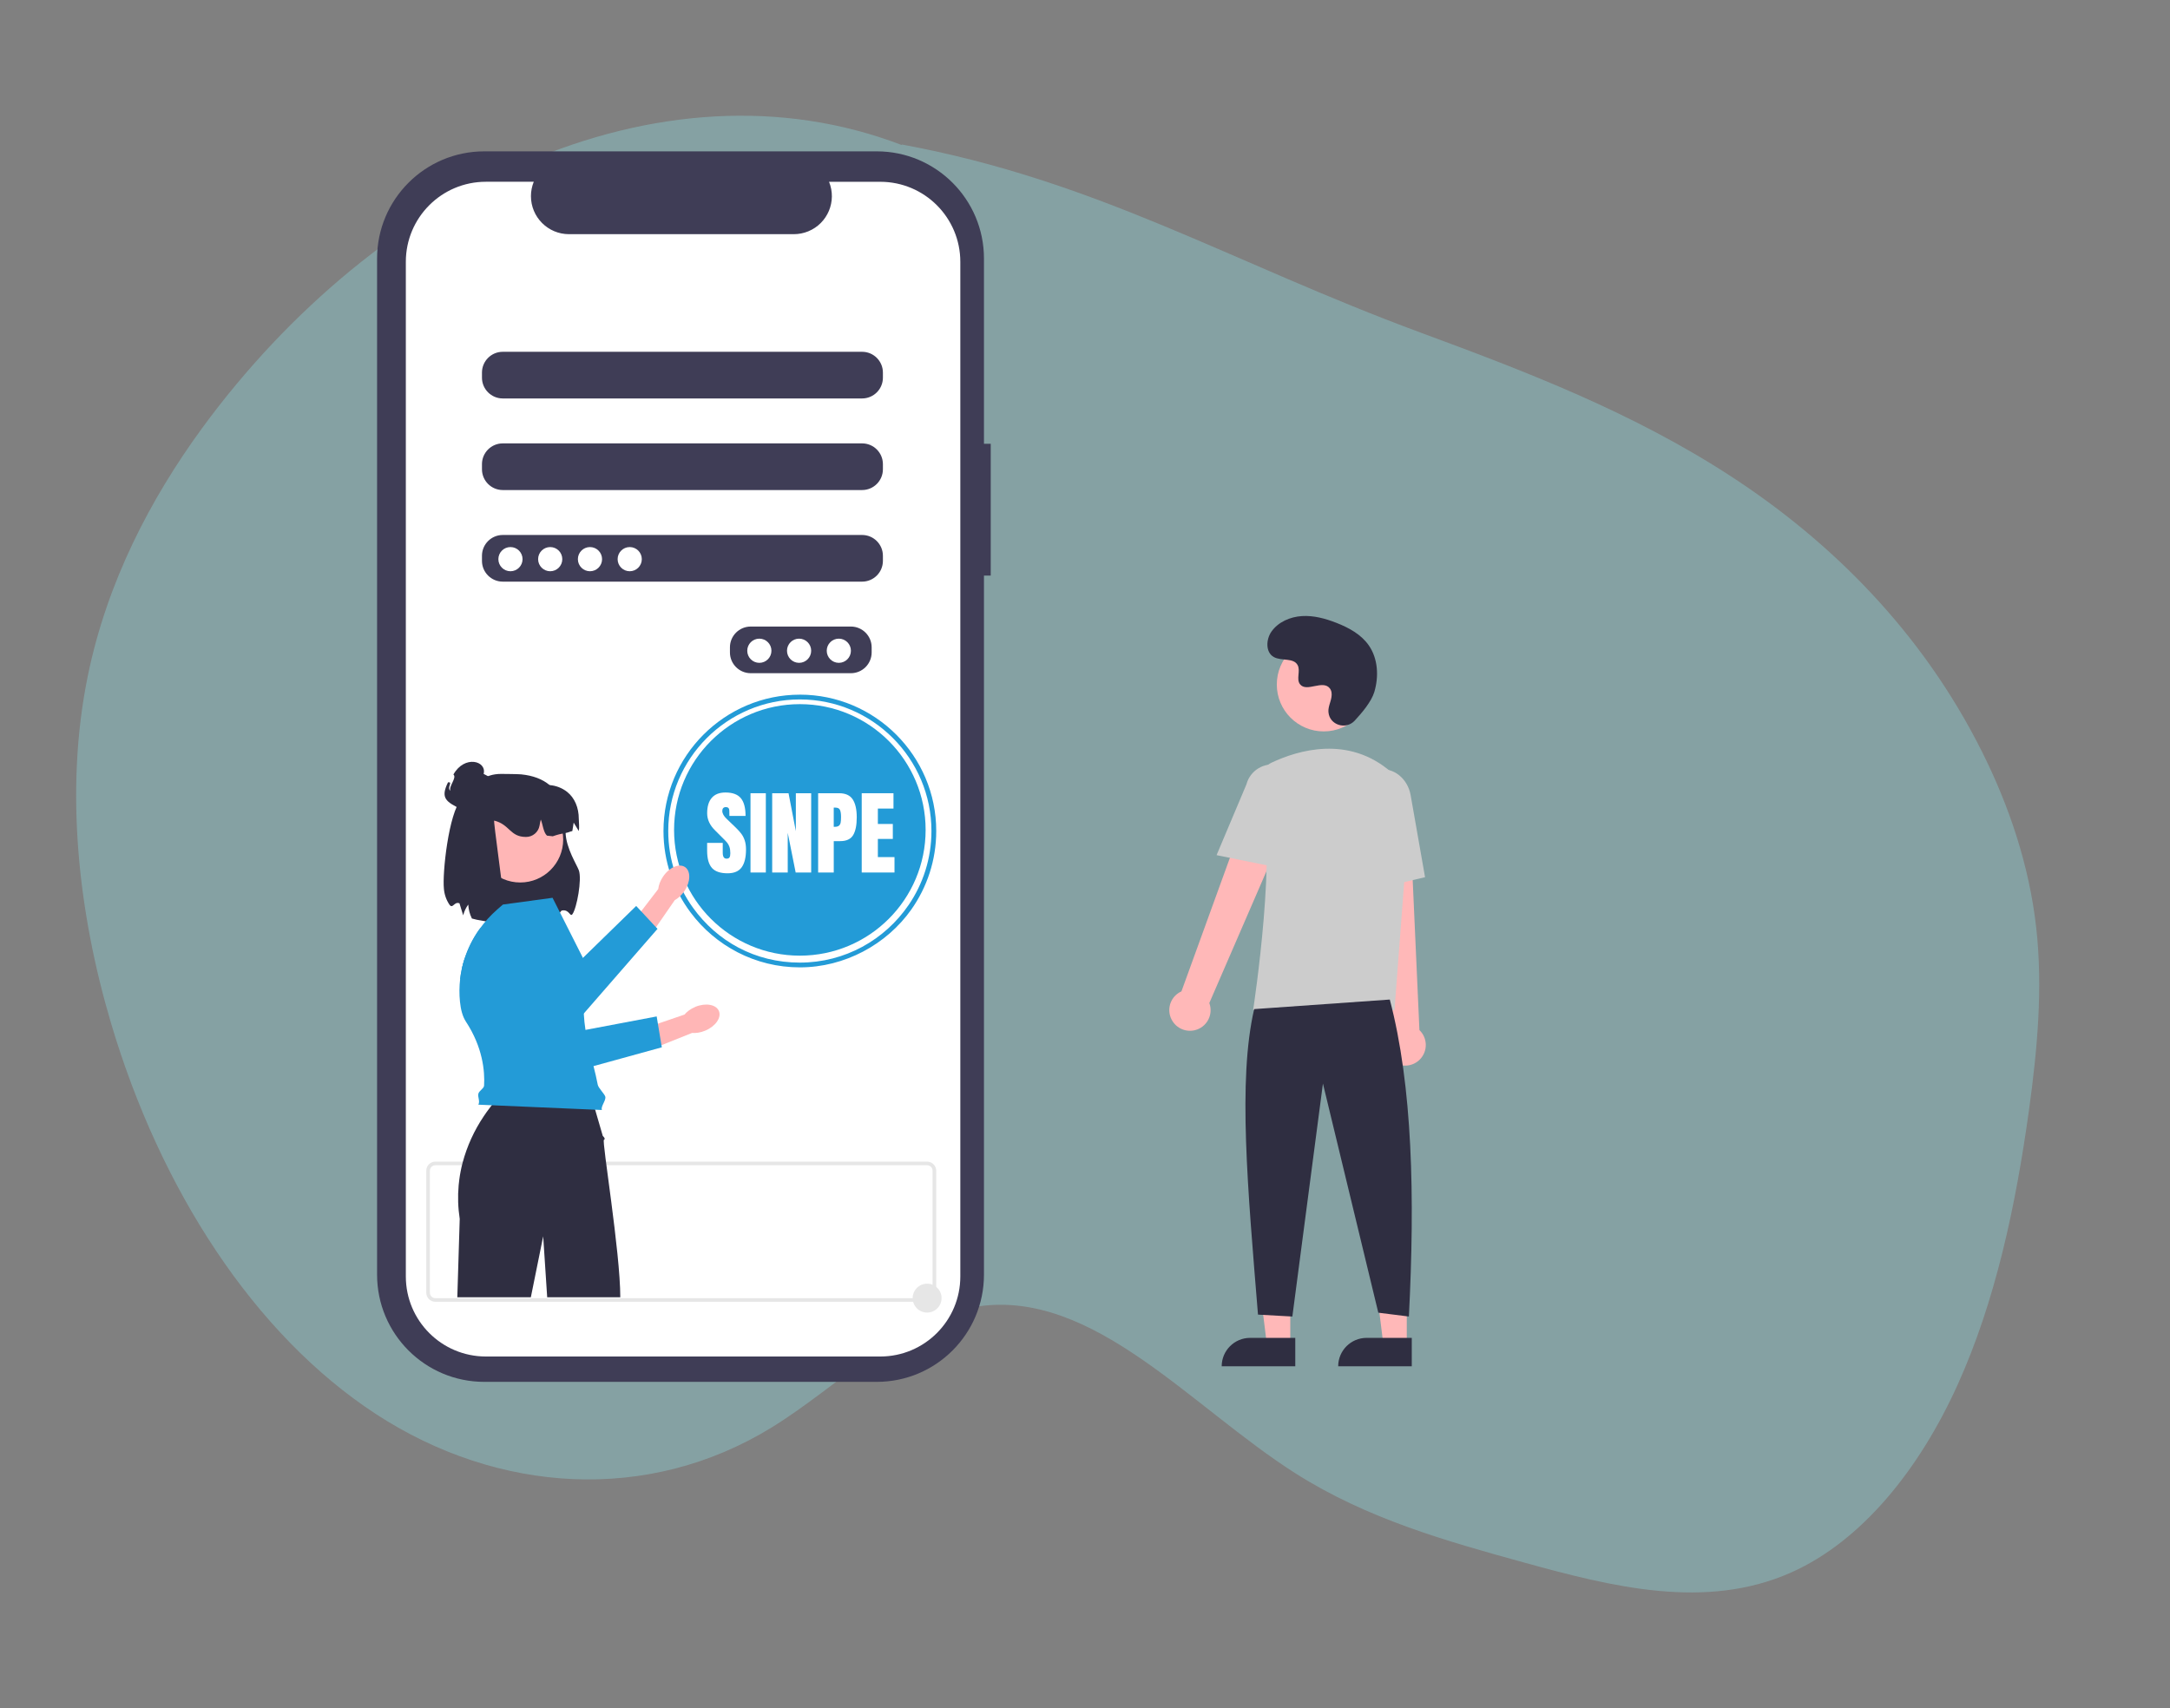 <?xml version="1.0" encoding="UTF-8"?><svg id="Layer_1" xmlns="http://www.w3.org/2000/svg" viewBox="0 0 856.12 674"><rect x="0" y="0" width="856.12" height="674" fill="#808080" stroke="none"/><defs><style>.cls-1{fill:#93f7ff;opacity:.28;}.cls-1,.cls-2,.cls-3,.cls-4,.cls-5,.cls-6,.cls-7,.cls-8,.cls-9{stroke-width:0px;}.cls-2{fill:#e6e6e6;}.cls-3{fill:#ccc;}.cls-4{fill:#fff;}.cls-5{fill:#3f3d56;}.cls-6{fill:#239bd7;}.cls-7{fill:#ffb6b6;}.cls-8{fill:#ffb8b8;}.cls-9{fill:#2f2e41;}</style></defs><path class="cls-1" d="M355.67,57.19c-95.85-36.63-207.05,17.6-276,111.84-20.32,27.82-37.48,60.67-45.06,97.82-9.18,44.99-3.69,93.4,9.18,136.82,19.41,65.47,56.38,122.86,104.51,154.27,48.13,31.41,107.29,35.28,156.01,5.38,27.11-16.64,51.67-43.38,81.45-47.82,45.58-6.79,84.14,39.7,125.39,65.88,28.24,17.92,59.3,26.66,90.03,35.13,34.84,9.61,71.72,18.94,105.42,3.98,27.92-12.4,50.57-40.7,65.6-73.8,15.02-33.1,23.04-70.82,28.28-108.64,3.28-23.74,5.53-48.07,2.87-71.9-2.77-24.9-10.85-48.46-21.38-69.5-23.76-47.56-59.77-83.04-98.69-108.46-38.92-25.42-80.96-41.5-122.84-56.96-75.29-27.85-127.11-59.86-204.58-74.2l-.19.16Z"/><path class="cls-5" d="M390.87,175.1h-2.67v-73.08c0-23.36-18.94-42.3-42.3-42.3h-154.83c-23.36,0-42.3,18.94-42.3,42.3h0v400.93c0,23.36,18.94,42.3,42.3,42.3h154.83c23.36,0,42.3-18.94,42.3-42.3h0V227.12h2.67v-52.02Z"/><path class="cls-4" d="M347.29,71.73h-20.21c3.13,7.67-.55,16.43-8.23,19.56-1.8.73-3.72,1.11-5.67,1.11h-88.7c-8.29,0-15.01-6.72-15.01-15.01,0-1.94.38-3.87,1.11-5.67h-18.88c-17.45,0-31.59,14.14-31.59,31.59v400.35c0,17.45,14.14,31.59,31.59,31.59h155.58c17.45,0,31.59-14.14,31.59-31.59V103.32c0-17.45-14.14-31.59-31.59-31.59h0ZM343.89,257.45c-.01,4.51-3.67,8.17-8.18,8.18h-39.55c-4.51-.01-8.17-3.67-8.18-8.18v-2.05c.01-4.51,3.67-8.17,8.18-8.18h39.55c4.51.01,8.17,3.67,8.18,8.18v2.05ZM348.33,221.32c-.01,4.51-3.67,8.17-8.18,8.18h-141.82c-4.51-.01-8.17-3.67-8.18-8.18v-2.05c.01-4.51,3.67-8.17,8.18-8.18h141.82c4.51.01,8.17,3.67,8.18,8.18v2.05ZM348.33,185.18c-.01,4.51-3.67,8.17-8.18,8.18h-141.82c-4.51-.01-8.17-3.67-8.18-8.18v-2.05c.01-4.51,3.67-8.17,8.18-8.18h141.82c4.51.01,8.17,3.67,8.18,8.18v2.05ZM348.33,149.04c-.01,4.51-3.67,8.17-8.18,8.18h-141.82c-4.51-.01-8.17-3.67-8.18-8.18v-2.05c.01-4.51,3.67-8.17,8.18-8.18h141.82c4.51.01,8.17,3.67,8.18,8.18v2.05Z"/><circle class="cls-4" cx="201.39" cy="220.63" r="4.77"/><circle class="cls-4" cx="217.07" cy="220.63" r="4.77"/><circle class="cls-4" cx="232.76" cy="220.63" r="4.77"/><circle class="cls-4" cx="248.44" cy="220.63" r="4.77"/><circle class="cls-4" cx="299.58" cy="256.77" r="4.77"/><circle class="cls-4" cx="315.26" cy="256.77" r="4.77"/><circle class="cls-4" cx="330.94" cy="256.77" r="4.77"/><polygon class="cls-8" points="509.05 530.53 499.81 530.53 495.41 494.9 509.05 494.9 509.05 530.53"/><path class="cls-9" d="M493.21,527.89h17.81v11.22h-29.03c0-6.19,5.02-11.22,11.22-11.22Z"/><polygon class="cls-8" points="555.01 530.53 545.77 530.53 541.37 494.9 555.01 494.9 555.01 530.53"/><path class="cls-9" d="M539.17,527.89h17.81v11.22h-29.03c0-6.19,5.02-11.22,11.22-11.22Z"/><path class="cls-8" d="M462.71,403.11c-2.51-3.7-1.55-8.73,2.15-11.24.39-.27.81-.5,1.25-.69l31.4-86.55,15.45,8.43-35.85,82.71c1.56,4.22-.6,8.9-4.82,10.45-3.53,1.3-7.49.02-9.58-3.11Z"/><path class="cls-8" d="M550.29,419.37c-3.88-2.22-5.22-7.17-3-11.05.24-.41.51-.81.82-1.17l-9.73-91.55,17.58.8,4.04,90.05c3.25,3.11,3.36,8.26.25,11.51-2.6,2.72-6.72,3.3-9.97,1.41h0Z"/><circle class="cls-8" cx="522.24" cy="270.09" r="18.51"/><path class="cls-3" d="M550.17,398.55h-55.79l.07-.43c.1-.65,9.94-65.13,2.68-86.22-1.51-4.29.46-9.03,4.57-10.99h0c10.38-4.89,30.29-10.9,47.11,3.7,5.02,4.43,7.66,10.96,7.13,17.63l-5.77,76.32Z"/><path class="cls-3" d="M505.09,342.52l-25.12-5.1,11.77-27.9c1.47-5.64,7.23-9.01,12.87-7.55,5.62,1.46,9,7.19,7.56,12.82l-7.08,27.72Z"/><path class="cls-3" d="M537.26,351.98l-1.51-34.61c-1.15-6.51,2.58-12.66,8.31-13.66,5.73-1,11.33,3.51,12.48,10.07l5.68,32.34-24.95,5.87Z"/><path class="cls-9" d="M548.31,394.4c8.98,34.19,9.96,77.66,7.53,125.07l-12.06-1.51-21.85-90.41-12.06,91.92-13.56-.75c-4.05-49.75-8-92.46-1.51-120.55l53.49-3.77Z"/><path class="cls-9" d="M534.43,284.39c-3.45,3.68-9.86,1.7-10.31-3.32-.04-.39-.03-.78,0-1.17.23-2.23,1.52-4.25,1.21-6.6-.07-.58-.29-1.14-.63-1.62-2.75-3.68-9.21,1.65-11.81-1.69-1.59-2.04.28-5.26-.94-7.55-1.61-3.02-6.39-1.53-9.38-3.18-3.33-1.84-3.13-6.95-.94-10.06,2.68-3.79,7.37-5.82,12-6.11s9.23.96,13.56,2.65c4.91,1.91,9.79,4.56,12.81,8.88,3.68,5.25,4.03,12.32,2.19,18.46-1.12,3.74-4.94,8.3-7.76,11.31Z"/><circle class="cls-6" cx="315.56" cy="327.46" r="49.62"/><path id="d-327" class="cls-2" d="M365.77,513.65h-194.01c-1.98,0-3.59-1.61-3.59-3.59v-48.12c0-1.98,1.61-3.59,3.59-3.59h194.01c1.98,0,3.59,1.61,3.59,3.59v48.13c0,1.98-1.61,3.59-3.59,3.59ZM171.76,459.78c-1.19,0-2.15.97-2.16,2.16v48.13c0,1.19.97,2.15,2.16,2.16h194.01c1.19,0,2.15-.97,2.16-2.16v-48.13c0-1.19-.97-2.15-2.16-2.16h-194.01Z"/><path id="g-330" class="cls-9" d="M182.04,315.25c.22-.24.44-.47.66-.71,5.47-5.76,8.35-9.17,15.03-9.17,1.24,0,6.71.06,7.84.17,4.69.46,8.44,1.87,11.26,4.24,4.15,3.5,6.24,9.05,6.25,16.65,0,.42.02,1.21.06,2.25.25,6.07,4.41,12.51,5.22,14.7,1.31,3.56-.81,14.98-2.51,17.31-.99,1.36-1.19-2.05-4.22-1.41-.56.12-2.89,4.63-3.52,4.71-3.25.43-6.53.63-9.82.58-.43,0-.86,0-1.31,0h0c-1.55,0-3.21-.05-4.98-.12-4.68-.1-9.34-.62-13.93-1.55h0c-.61-.14-1.2-.29-1.78-.45l-.11-.03-.05-.09c-.83-1.69-1.3-3.53-1.39-5.41-.89,1.2-1.54,2.55-1.93,3.99l-.07.28-1.47-4.76c-2.05-.88-2.62,2.35-3.94.55-1.26-1.87-2.02-4.04-2.2-6.29-.66-6.11,1.85-29.8,6.9-35.42Z"/><path id="h-331" class="cls-9" d="M180.41,511.88h29.02l4.87-24.06,1.58,24.06h28.84c.01-17.83-7.34-61.76-6.46-62.13s-.45-1.54-.45-1.54l-4.7-16.15-.44-1.52h-33.59c-1.93,1.82-3.72,3.78-5.33,5.89-.55.7-1.12,1.45-1.7,2.27-.41.58-.83,1.18-1.25,1.82-3.74,5.57-6.54,11.72-8.28,18.21h0c-.3,1.11-.56,2.25-.78,3.41h0c-.2,1.04-.38,2.08-.52,3.15-.11.78-.2,1.57-.27,2.37-.4,4.43-.26,8.88.42,13.28l-.95,30.97Z"/><circle id="i" class="cls-7" cx="205.25" cy="331.27" r="16.94"/><path id="j-332" class="cls-9" d="M194.12,310.21h16.58c2.01-.47,4.07-.61,6.13-.43,2.52.19,4.93,1.12,6.92,2.68,2.97,2.38,4.6,6.18,4.6,10.69,0,1.44.29,3.34,0,4.76l-2.02-3.32-.53,3.32c-1.53.39-1.13.47-2.67.77-.37.07-.74.15-1.11.21-2.01.37-3.94,1.09-3.94,1.09l-2.29-.26c-1.43-1.31-1.67-4.56-2.43-6.34-.15.52-.33,1.44-.51,2.43-.46,2.56-2.7,4.43-5.3,4.43h-.04c-6.36,0-6.36-4.93-12.54-6.45-.41-.09,3.75,28.7,3.35,28.59l-12.72-8.18,1.64-27.11c0-3.8,3.08-6.87,6.88-6.88h0s0,0,0,0Z"/><path id="k-333" class="cls-9" d="M176.74,308.71c-3.05,6.24-.83,7.65,5.41,10.7,6.24,3.05,14.14,6.6,17.2.36,3.05-6.24-2.29-11.34-8.54-14.4,1.33-5.17-7.59-7.55-11.93.24,1.49,1.24-1.94,4.63-1.2,6.42-1.52-1.23,1.12-3.58-.83-3.34-.04,0-.07.01-.12.02h0Z"/><path class="cls-6" d="M315.56,274.1c-29.67,0-53.8,24.14-53.8,53.8,0,12.03,3.96,23.14,10.67,32.11,9.82,13.16,25.5,21.69,43.14,21.69s34.2-9.01,43.95-22.8c6.2-8.77,9.85-19.47,9.85-31.01,0-29.67-24.14-53.8-53.8-53.8h0ZM358.46,357.1c-9.35,13.71-25.1,22.72-42.9,22.72s-32.68-8.52-42.11-21.59c-6.17-8.53-9.81-19.02-9.81-30.33,0-28.63,23.29-51.92,51.92-51.92s51.92,23.29,51.92,51.92c0,10.82-3.32,20.87-9.01,29.2Z"/><path class="cls-7" d="M261.57,345.92h0c2.46-3.67,6.35-5.37,8.68-3.8s2.23,5.81-.24,9.48c-1.08,1.6-2.43,2.83-3.8,3.57l-10.64,15.4-7.12-5.14,11.24-14.63c.17-1.55.8-3.27,1.87-4.87h0Z"/><path class="cls-6" d="M259.41,366.5l-29.11,33.43-2.68,3.08-12.47-4.51-19.24-6.98h0l-14.39-5.21c.15-1.27.36-2.54.63-3.79.29-1.38.65-2.75,1.09-4.1,1.3-4.08,3.22-7.96,5.69-11.49.93.38,1.85.83,2.78,1.35l21.45,9.29,11.93,5.16,4.88-4.76,21.02-20.5,1.96,2.1h0s5.86,6.3,5.86,6.3h0s.58.62.58.62Z"/><path class="cls-6" d="M237.48,437.98l-48.74-2.1c.73-1.5-.38-3.06,0-4.37.33-1.14,2.18-2.06,2.24-3.12.34-5.78-.54-15.18-7.16-25.27-1.37-2.1-2.04-4.83-2.35-7.88-.31-3-.28-5.98.07-8.92.15-1.27.36-2.54.63-3.79.29-1.38.65-2.75,1.09-4.1,1.3-4.08,3.22-7.96,5.69-11.49.16-.25.33-.48.5-.72.92-1.26,1.9-2.48,2.95-3.65,1.22-1.35,2.53-2.63,3.92-3.84l2.1-1.82,19.58-2.66,10.24,20.28,1.75,3.45,1.89,3.74c-1.09,5.09-1.57,9.61-1.64,13.73-.03,1.55,0,3.04.08,4.48.12,2.26.35,4.4.67,6.46.77,5.05,2.01,9.64,3.17,14.28.61,2.43,1.2,4.86,1.68,7.39.23,1.19,2.61,3.53,2.95,4.61.46,1.44-1.99,4.1-1.29,5.31Z"/><path class="cls-7" d="M274.29,397.29h0c4.08-1.69,8.26-.96,9.34,1.64s-1.36,6.07-5.44,7.76c-1.79.74-3.59,1.02-5.15.88l-17.37,6.96-3.09-8.22,17.46-5.98c1-1.2,2.47-2.28,4.25-3.02h0Z"/><path class="cls-6" d="M183.23,378.42c-.43,1.35-.79,2.72-1.09,4.1l32.28,43.58,19.71-5.43,26.98-7.43-.14-.84-1.42-8.5-.47-2.84-28.12,5.32-7.43,1.41-12.56-19.32h0l-7.26-11.17c-3.44-6.65-8.66-10.49-14.28-11.09l-6.19,12.2h0Z"/><circle class="cls-2" cx="365.77" cy="512.21" r="5.7"/><path class="cls-4" d="M280.87,342.45c-1.26-1.41-1.89-3.68-1.89-6.81v-3.06h6.16v3.9c0,1.55.5,2.33,1.49,2.33.56,0,.95-.16,1.17-.49.22-.33.33-.88.33-1.66,0-1.02-.12-1.86-.36-2.53-.24-.67-.55-1.23-.93-1.68-.38-.45-1.05-1.15-2.02-2.09l-2.7-2.7c-2.09-2.04-3.13-4.3-3.13-6.77,0-2.67.61-4.7,1.84-6.1,1.23-1.4,3.02-2.09,5.37-2.09,2.82,0,4.84.75,6.08,2.24,1.24,1.49,1.86,3.83,1.86,7.01h-6.37l-.04-2.15c0-.41-.12-.74-.35-.98-.23-.24-.55-.36-.97-.36-.49,0-.85.13-1.09.4-.24.27-.36.63-.36,1.09,0,1.02.58,2.08,1.75,3.17l3.64,3.5c.85.83,1.55,1.61,2.11,2.35.56.74,1.01,1.62,1.35,2.62.34,1.01.51,2.2.51,3.59,0,3.08-.56,5.42-1.69,7.01-1.13,1.59-2.99,2.39-5.59,2.39-2.84,0-4.89-.7-6.16-2.11Z"/><path class="cls-4" d="M296.09,344.27v-31.28h6.05v31.28h-6.05Z"/><path class="cls-4" d="M304.65,344.27v-31.28h6.45l2.88,14.97v-14.97h6.05v31.28h-6.12l-3.13-15.66v15.66h-6.12Z"/><path class="cls-4" d="M322.79,312.99h8.27c2.5,0,4.29.81,5.35,2.42,1.07,1.62,1.6,3.98,1.6,7.08s-.47,5.45-1.42,7.03c-.95,1.58-2.65,2.37-5.1,2.37h-2.55v12.38h-6.16v-31.28ZM329.3,326.24c.75,0,1.3-.14,1.66-.42.35-.28.58-.68.69-1.2.11-.52.16-1.27.16-2.24,0-1.31-.15-2.26-.44-2.84-.29-.58-.87-.87-1.75-.87h-.69v7.58h.36Z"/><path class="cls-4" d="M339.97,344.27v-31.28h12.53v6.05h-6.16v6.08h5.9v5.9h-5.9v7.17h6.56v6.08h-12.93Z"/></svg>